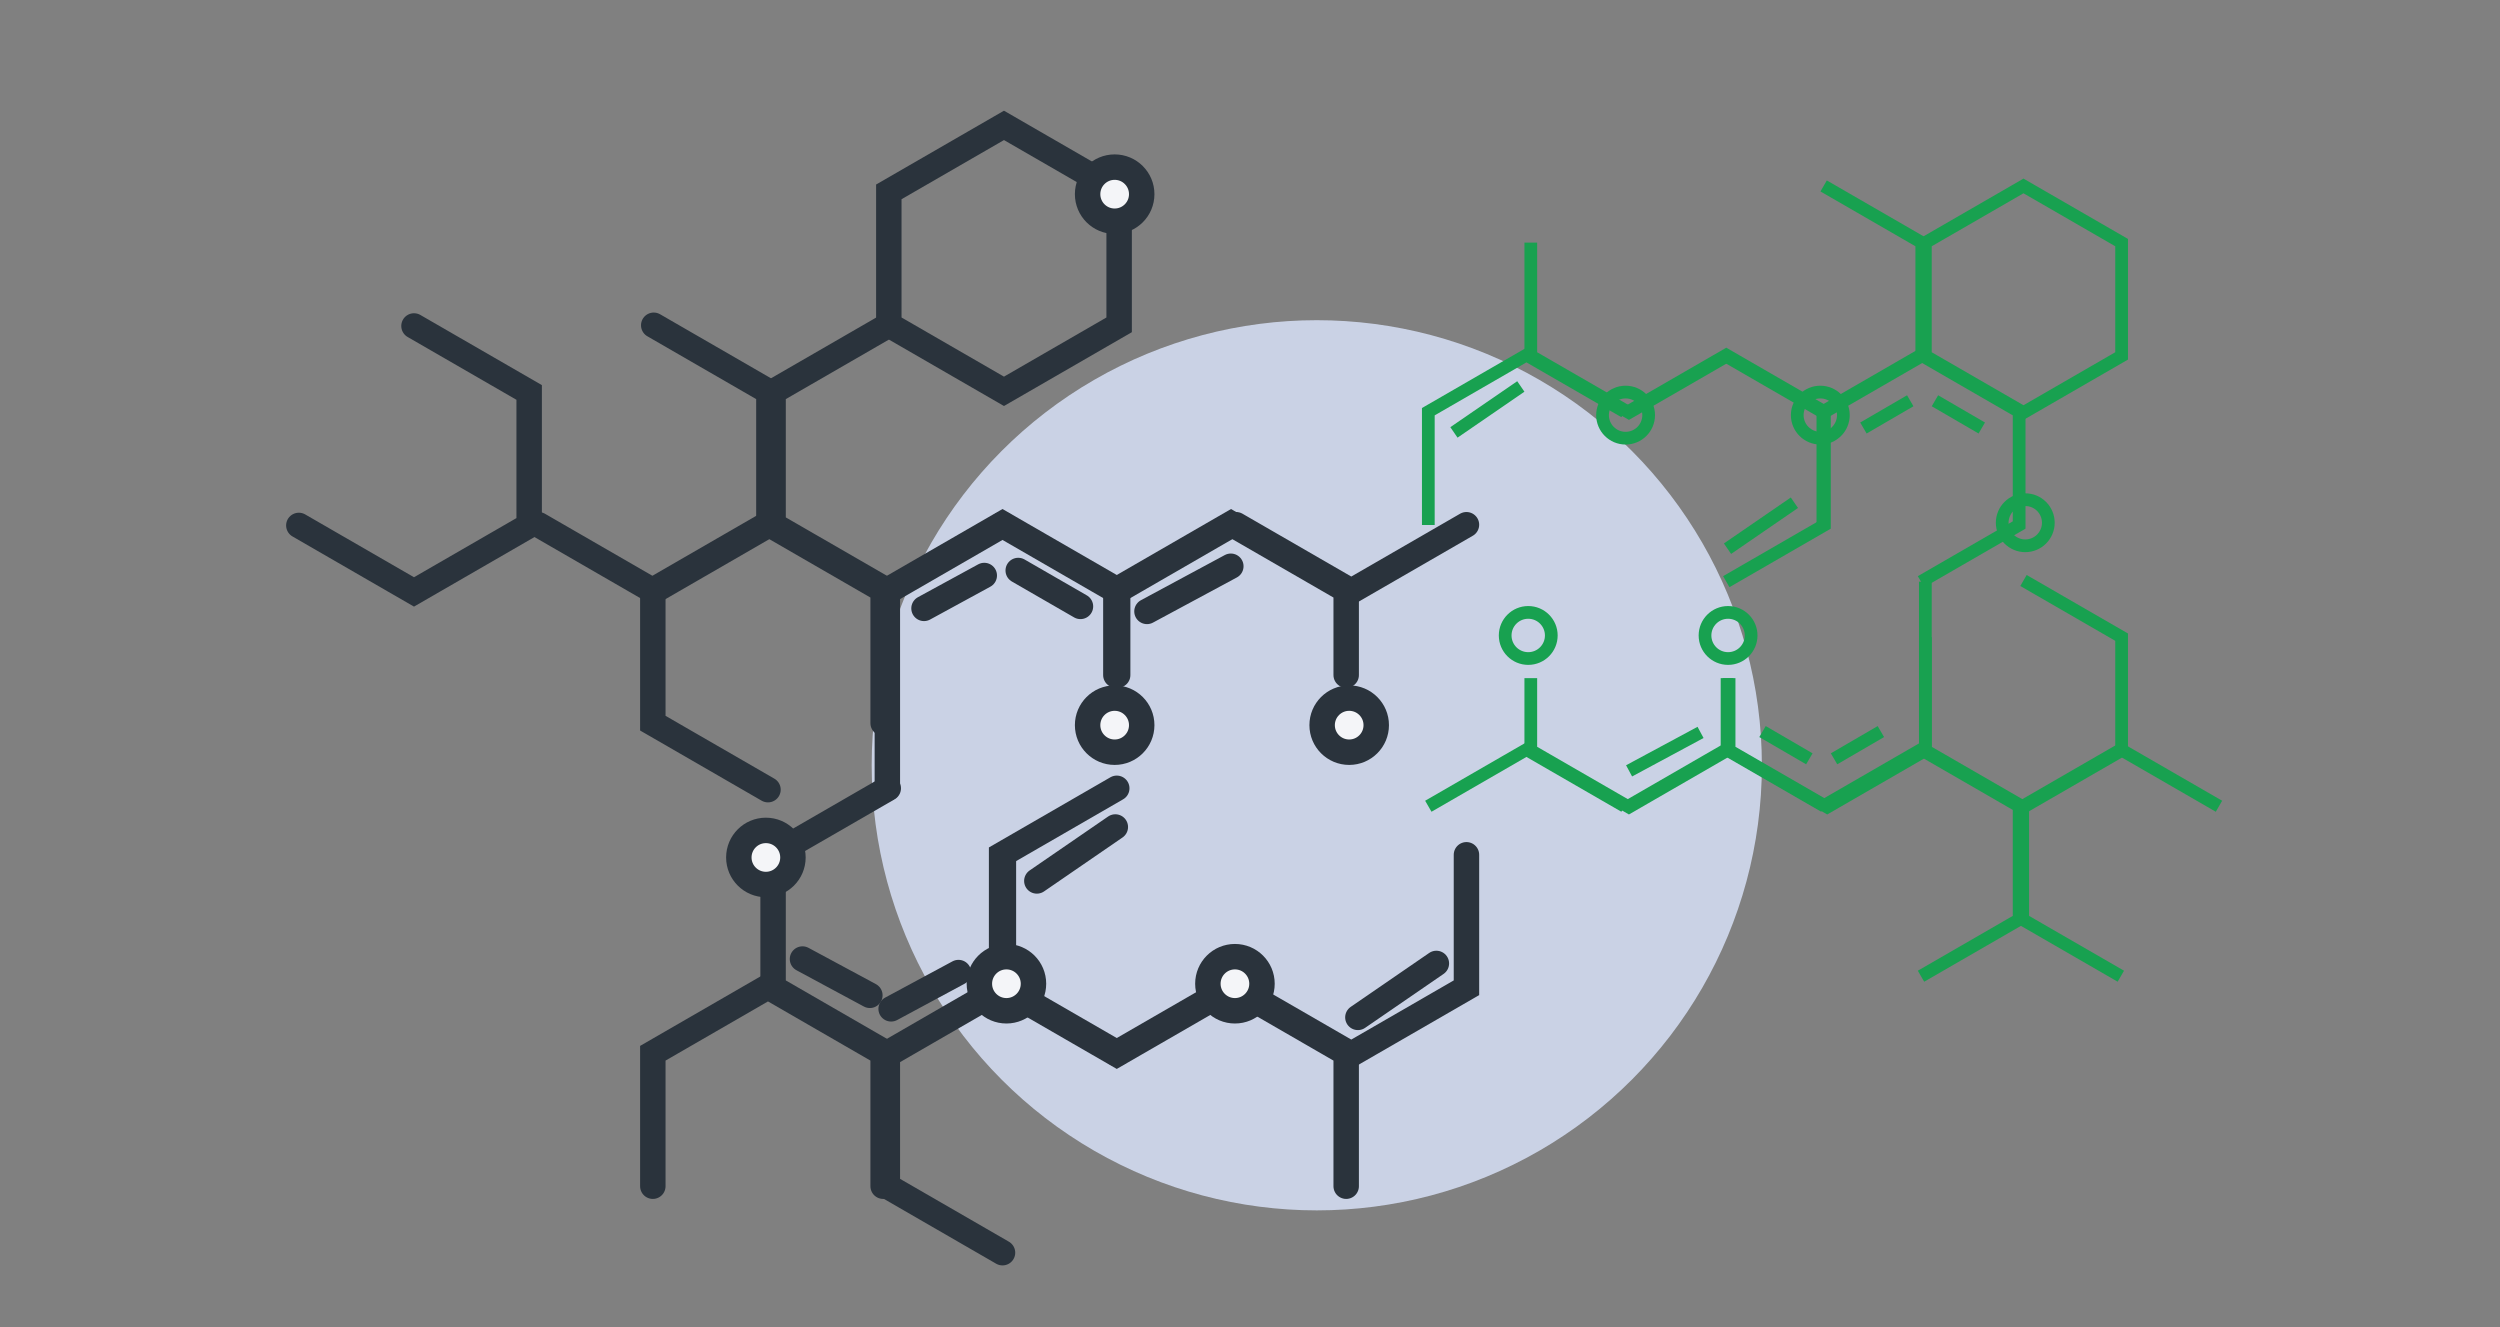 <?xml version="1.0" encoding="utf-8"?>
<!-- Generator: Adobe Illustrator 17.0.1, SVG Export Plug-In . SVG Version: 6.00 Build 0)  -->
<!DOCTYPE svg PUBLIC "-//W3C//DTD SVG 1.1//EN" "http://www.w3.org/Graphics/SVG/1.1/DTD/svg11.dtd">
<svg version="1.1" xmlns="http://www.w3.org/2000/svg" xmlns:xlink="http://www.w3.org/1999/xlink" x="0px" y="0px"
	 width="196.537px" height="104.337px" viewBox="0 0 196.537 104.337" enable-background="new 0 0 196.537 104.337"
	 xml:space="preserve">
<rect x="0" y="0" width="196.537" height="104.337" fill="#808080" stroke="none"/>
<g id="レイヤー_1">
</g>
<g id="contents">
	<circle fill-rule="evenodd" clip-rule="evenodd" fill="#CAD2E5" cx="103.518" cy="60.163" r="34.991"/>
	<g>
		<polyline fill-rule="evenodd" clip-rule="evenodd" fill="none" stroke="#18A150" stroke-miterlimit="10" points="151.361,50.09 
			151.361,58.998 159.076,63.452 166.79,58.998 166.79,50.09 159.076,45.636 		"/>
		<polyline fill-rule="evenodd" clip-rule="evenodd" fill="none" stroke="#18A150" stroke-miterlimit="10" points="135.932,53.313 
			135.932,58.998 143.647,63.452 151.361,58.998 151.361,45.727 		"/>
		<polyline fill-rule="evenodd" clip-rule="evenodd" fill="none" stroke="#18A150" stroke-miterlimit="10" points="120.343,53.313 
			120.343,58.998 128.058,63.452 135.772,58.998 135.772,53.313 		"/>
		<polyline fill-rule="evenodd" clip-rule="evenodd" fill="none" stroke="#18A150" stroke-miterlimit="10" points="174.444,63.383 
			166.729,58.929 159.015,63.383 159.015,72.291 166.729,76.745 		"/>
		<polyline fill-rule="evenodd" clip-rule="evenodd" fill="none" stroke="#18A150" stroke-miterlimit="10" points="151.019,76.745 
			158.734,72.291 158.734,63.383 151.019,58.929 143.305,63.383 		"/>
		<polyline fill-rule="evenodd" clip-rule="evenodd" fill="none" stroke="#18A150" stroke-miterlimit="10" points="143.426,63.383 
			135.711,58.929 127.997,63.383 		"/>
		<polyline fill-rule="evenodd" clip-rule="evenodd" fill="none" stroke="#18A150" stroke-miterlimit="10" points="127.715,63.383 
			120.001,58.929 112.287,63.383 		"/>
		<polygon fill-rule="evenodd" clip-rule="evenodd" fill="none" stroke="#18A150" stroke-miterlimit="10" points="151.361,19.072 
			151.361,27.98 159.076,32.434 166.79,27.98 166.79,19.072 159.076,14.618 		"/>
		<polyline fill-rule="evenodd" clip-rule="evenodd" fill="none" stroke="#18A150" stroke-miterlimit="10" points="135.651,27.98 
			143.365,32.434 151.08,27.98 151.08,19.072 143.365,14.618 		"/>
		<polyline fill-rule="evenodd" clip-rule="evenodd" fill="none" stroke="#18A150" stroke-miterlimit="10" points="120.343,19.072 
			120.343,27.98 128.058,32.434 135.772,27.98 		"/>
		<polyline fill-rule="evenodd" clip-rule="evenodd" fill="none" stroke="#18A150" stroke-miterlimit="10" points="151.019,45.727 
			158.734,41.273 158.734,32.365 151.019,27.911 143.305,32.365 143.305,41.273 		"/>
		<polyline fill-rule="evenodd" clip-rule="evenodd" fill="none" stroke="#18A150" stroke-miterlimit="10" points="135.711,45.727 
			143.426,41.273 143.426,32.365 135.711,27.911 127.997,32.365 		"/>
		<polyline fill-rule="evenodd" clip-rule="evenodd" fill="none" stroke="#18A150" stroke-miterlimit="10" points="127.715,32.365 
			120.001,27.911 112.287,32.365 112.287,41.273 		"/>
		
			<circle fill-rule="evenodd" clip-rule="evenodd" fill="none" stroke="#18A150" stroke-miterlimit="10" cx="135.852" cy="49.957" r="1.813"/>
		
			<circle fill-rule="evenodd" clip-rule="evenodd" fill="none" stroke="#18A150" stroke-miterlimit="10" cx="120.142" cy="49.957" r="1.813"/>
		
			<circle fill-rule="evenodd" clip-rule="evenodd" fill="none" stroke="#18A150" stroke-miterlimit="10" cx="143.103" cy="32.635" r="1.813"/>
		
			<circle fill-rule="evenodd" clip-rule="evenodd" fill="none" stroke="#18A150" stroke-miterlimit="10" cx="127.796" cy="32.635" r="1.813"/>
		
			<line fill-rule="evenodd" clip-rule="evenodd" fill="none" stroke="#18A150" stroke-miterlimit="10" x1="133.688" y1="57.578" x2="128.07" y2="60.601"/>
		<g>
			
				<line fill-rule="evenodd" clip-rule="evenodd" fill="none" stroke="#18A150" stroke-miterlimit="10" x1="146.492" y1="33.648" x2="150.174" y2="31.506"/>
		</g>
		<g>
			
				<line fill-rule="evenodd" clip-rule="evenodd" fill="none" stroke="#18A150" stroke-miterlimit="10" x1="155.797" y1="33.648" x2="152.115" y2="31.506"/>
		</g>
		<g>
			<g>
				
					<line fill-rule="evenodd" clip-rule="evenodd" fill="none" stroke="#18A150" stroke-miterlimit="10" x1="147.864" y1="57.512" x2="144.183" y2="59.654"/>
			</g>
			<g>
				
					<line fill-rule="evenodd" clip-rule="evenodd" fill="none" stroke="#18A150" stroke-miterlimit="10" x1="138.56" y1="57.512" x2="142.241" y2="59.654"/>
			</g>
		</g>
		<g>
			
				<line fill-rule="evenodd" clip-rule="evenodd" fill="none" stroke="#18A150" stroke-miterlimit="10" x1="135.808" y1="43.135" x2="141.066" y2="39.522"/>
			
				<line fill-rule="evenodd" clip-rule="evenodd" fill="none" stroke="#18A150" stroke-miterlimit="10" x1="114.301" y1="33.994" x2="119.559" y2="30.381"/>
		</g>
		
			<circle fill-rule="evenodd" clip-rule="evenodd" fill="none" stroke="#18A150" stroke-miterlimit="10" cx="159.216" cy="41.095" r="1.813"/>
	</g>
	<g>
		
			<polyline fill-rule="evenodd" clip-rule="evenodd" fill="none" stroke="#2A333C" stroke-width="2" stroke-linecap="round" stroke-miterlimit="10" points="
			23.493,41.307 32.546,46.534 41.6,41.307 41.6,30.853 32.546,25.626 		"/>
		
			<polygon fill-rule="evenodd" clip-rule="evenodd" fill="none" stroke="#2A333C" stroke-width="2" stroke-linecap="round" stroke-miterlimit="10" points="
			87.981,25.537 87.981,15.084 78.927,9.857 69.874,15.084 69.874,25.537 78.927,30.764 		"/>
		
			<polyline fill-rule="evenodd" clip-rule="evenodd" fill="none" stroke="#2A333C" stroke-width="2" stroke-linecap="round" stroke-miterlimit="10" points="
			69.428,56.852 69.428,46.398 60.375,41.171 51.322,46.398 51.322,56.852 60.375,62.079 		"/>
		
			<polyline fill-rule="evenodd" clip-rule="evenodd" fill="none" stroke="#2A333C" stroke-width="2" stroke-linecap="round" stroke-miterlimit="10" points="
			87.865,53.07 87.865,46.398 78.812,41.171 69.759,46.398 69.759,61.972 		"/>
		
			<polyline fill-rule="evenodd" clip-rule="evenodd" fill="none" stroke="#2A333C" stroke-width="2" stroke-linecap="round" stroke-miterlimit="10" points="
			105.83,53.07 105.83,46.398 96.776,41.171 87.723,46.398 87.723,53.07 		"/>
		
			<polyline fill-rule="evenodd" clip-rule="evenodd" fill="none" stroke="#2A333C" stroke-width="2" stroke-linecap="round" stroke-miterlimit="10" points="
			42.339,41.252 51.393,46.479 60.446,41.252 60.446,30.798 51.393,25.571 		"/>
		
			<polyline fill-rule="evenodd" clip-rule="evenodd" fill="none" stroke="#2A333C" stroke-width="2" stroke-linecap="round" stroke-miterlimit="10" points="
			69.83,25.571 60.776,30.798 60.776,41.252 69.83,46.479 78.883,41.252 		"/>
		
			<polyline fill-rule="evenodd" clip-rule="evenodd" fill="none" stroke="#2A333C" stroke-width="2" stroke-linecap="round" stroke-miterlimit="10" points="
			78.741,41.252 87.794,46.479 96.848,41.252 		"/>
		
			<polyline fill-rule="evenodd" clip-rule="evenodd" fill="none" stroke="#2A333C" stroke-width="2" stroke-linecap="round" stroke-miterlimit="10" points="
			97.178,41.252 106.231,46.479 115.285,41.252 		"/>
		
			<polyline fill-rule="evenodd" clip-rule="evenodd" fill="none" stroke="#2A333C" stroke-width="2" stroke-linecap="round" stroke-miterlimit="10" points="
			69.428,93.253 69.428,82.8 60.375,77.573 51.322,82.8 51.322,93.253 		"/>
		
			<polyline fill-rule="evenodd" clip-rule="evenodd" fill="none" stroke="#2A333C" stroke-width="2" stroke-linecap="round" stroke-miterlimit="10" points="
			87.865,82.8 78.812,77.573 69.759,82.8 69.759,93.253 78.812,98.48 		"/>
		
			<polyline fill-rule="evenodd" clip-rule="evenodd" fill="none" stroke="#2A333C" stroke-width="2" stroke-linecap="round" stroke-miterlimit="10" points="
			105.83,93.253 105.83,82.8 96.776,77.573 87.723,82.8 		"/>
		
			<polyline fill-rule="evenodd" clip-rule="evenodd" fill="none" stroke="#2A333C" stroke-width="2" stroke-linecap="round" stroke-miterlimit="10" points="
			69.83,61.972 60.776,67.199 60.776,77.653 69.83,82.88 78.883,77.653 78.883,67.199 		"/>
		
			<polyline fill-rule="evenodd" clip-rule="evenodd" fill="none" stroke="#2A333C" stroke-width="2" stroke-linecap="round" stroke-miterlimit="10" points="
			87.794,61.972 78.741,67.199 78.741,77.653 87.794,82.88 96.848,77.653 		"/>
		
			<polyline fill-rule="evenodd" clip-rule="evenodd" fill="none" stroke="#2A333C" stroke-width="2" stroke-linecap="round" stroke-miterlimit="10" points="
			97.178,77.653 106.231,82.88 115.285,77.653 115.285,67.199 		"/>
		
			<line fill-rule="evenodd" clip-rule="evenodd" fill="none" stroke="#2A333C" stroke-width="2" stroke-linecap="round" stroke-miterlimit="10" x1="90.169" y1="48.065" x2="96.761" y2="44.516"/>
		<g>
			
				<line fill-rule="evenodd" clip-rule="evenodd" fill="none" stroke="#2A333C" stroke-width="2" stroke-linecap="round" stroke-miterlimit="10" x1="72.641" y1="47.827" x2="77.378" y2="45.244"/>
			
				<line fill-rule="evenodd" clip-rule="evenodd" fill="none" stroke="#2A333C" stroke-width="2" stroke-linecap="round" stroke-miterlimit="10" x1="84.94" y1="47.671" x2="80.047" y2="44.85"/>
		</g>
		<g>
			
				<line fill-rule="evenodd" clip-rule="evenodd" fill="none" stroke="#2A333C" stroke-width="2" stroke-linecap="round" stroke-miterlimit="10" x1="75.352" y1="76.458" x2="70.056" y2="79.309"/>
			
				<line fill-rule="evenodd" clip-rule="evenodd" fill="none" stroke="#2A333C" stroke-width="2" stroke-linecap="round" stroke-miterlimit="10" x1="63.088" y1="75.395" x2="68.384" y2="78.246"/>
		</g>
		<g>
			
				<line fill-rule="evenodd" clip-rule="evenodd" fill="none" stroke="#2A333C" stroke-width="2" stroke-linecap="round" stroke-miterlimit="10" x1="87.681" y1="65.014" x2="81.511" y2="69.254"/>
			
				<line fill-rule="evenodd" clip-rule="evenodd" fill="none" stroke="#2A333C" stroke-width="2" stroke-linecap="round" stroke-miterlimit="10" x1="112.92" y1="75.741" x2="106.75" y2="79.981"/>
		</g>
		
			<circle fill-rule="evenodd" clip-rule="evenodd" fill="#F4F5F8" stroke="#2A333C" stroke-width="2" stroke-linecap="round" stroke-miterlimit="10" cx="87.629" cy="57.008" r="2.127"/>
		
			<circle fill-rule="evenodd" clip-rule="evenodd" fill="#F4F5F8" stroke="#2A333C" stroke-width="2" stroke-linecap="round" stroke-miterlimit="10" cx="87.629" cy="15.265" r="2.127"/>
		
			<circle fill-rule="evenodd" clip-rule="evenodd" fill="#F4F5F8" stroke="#2A333C" stroke-width="2" stroke-linecap="round" stroke-miterlimit="10" cx="106.066" cy="57.008" r="2.127"/>
		
			<circle fill-rule="evenodd" clip-rule="evenodd" fill="#F4F5F8" stroke="#2A333C" stroke-width="2" stroke-linecap="round" stroke-miterlimit="10" cx="60.21" cy="67.409" r="2.127"/>
		
			<circle fill-rule="evenodd" clip-rule="evenodd" fill="#F4F5F8" stroke="#2A333C" stroke-width="2" stroke-linecap="round" stroke-miterlimit="10" cx="79.12" cy="77.336" r="2.127"/>
		
			<circle fill-rule="evenodd" clip-rule="evenodd" fill="#F4F5F8" stroke="#2A333C" stroke-width="2" stroke-linecap="round" stroke-miterlimit="10" cx="97.084" cy="77.336" r="2.127"/>
	</g>
</g>
</svg>
